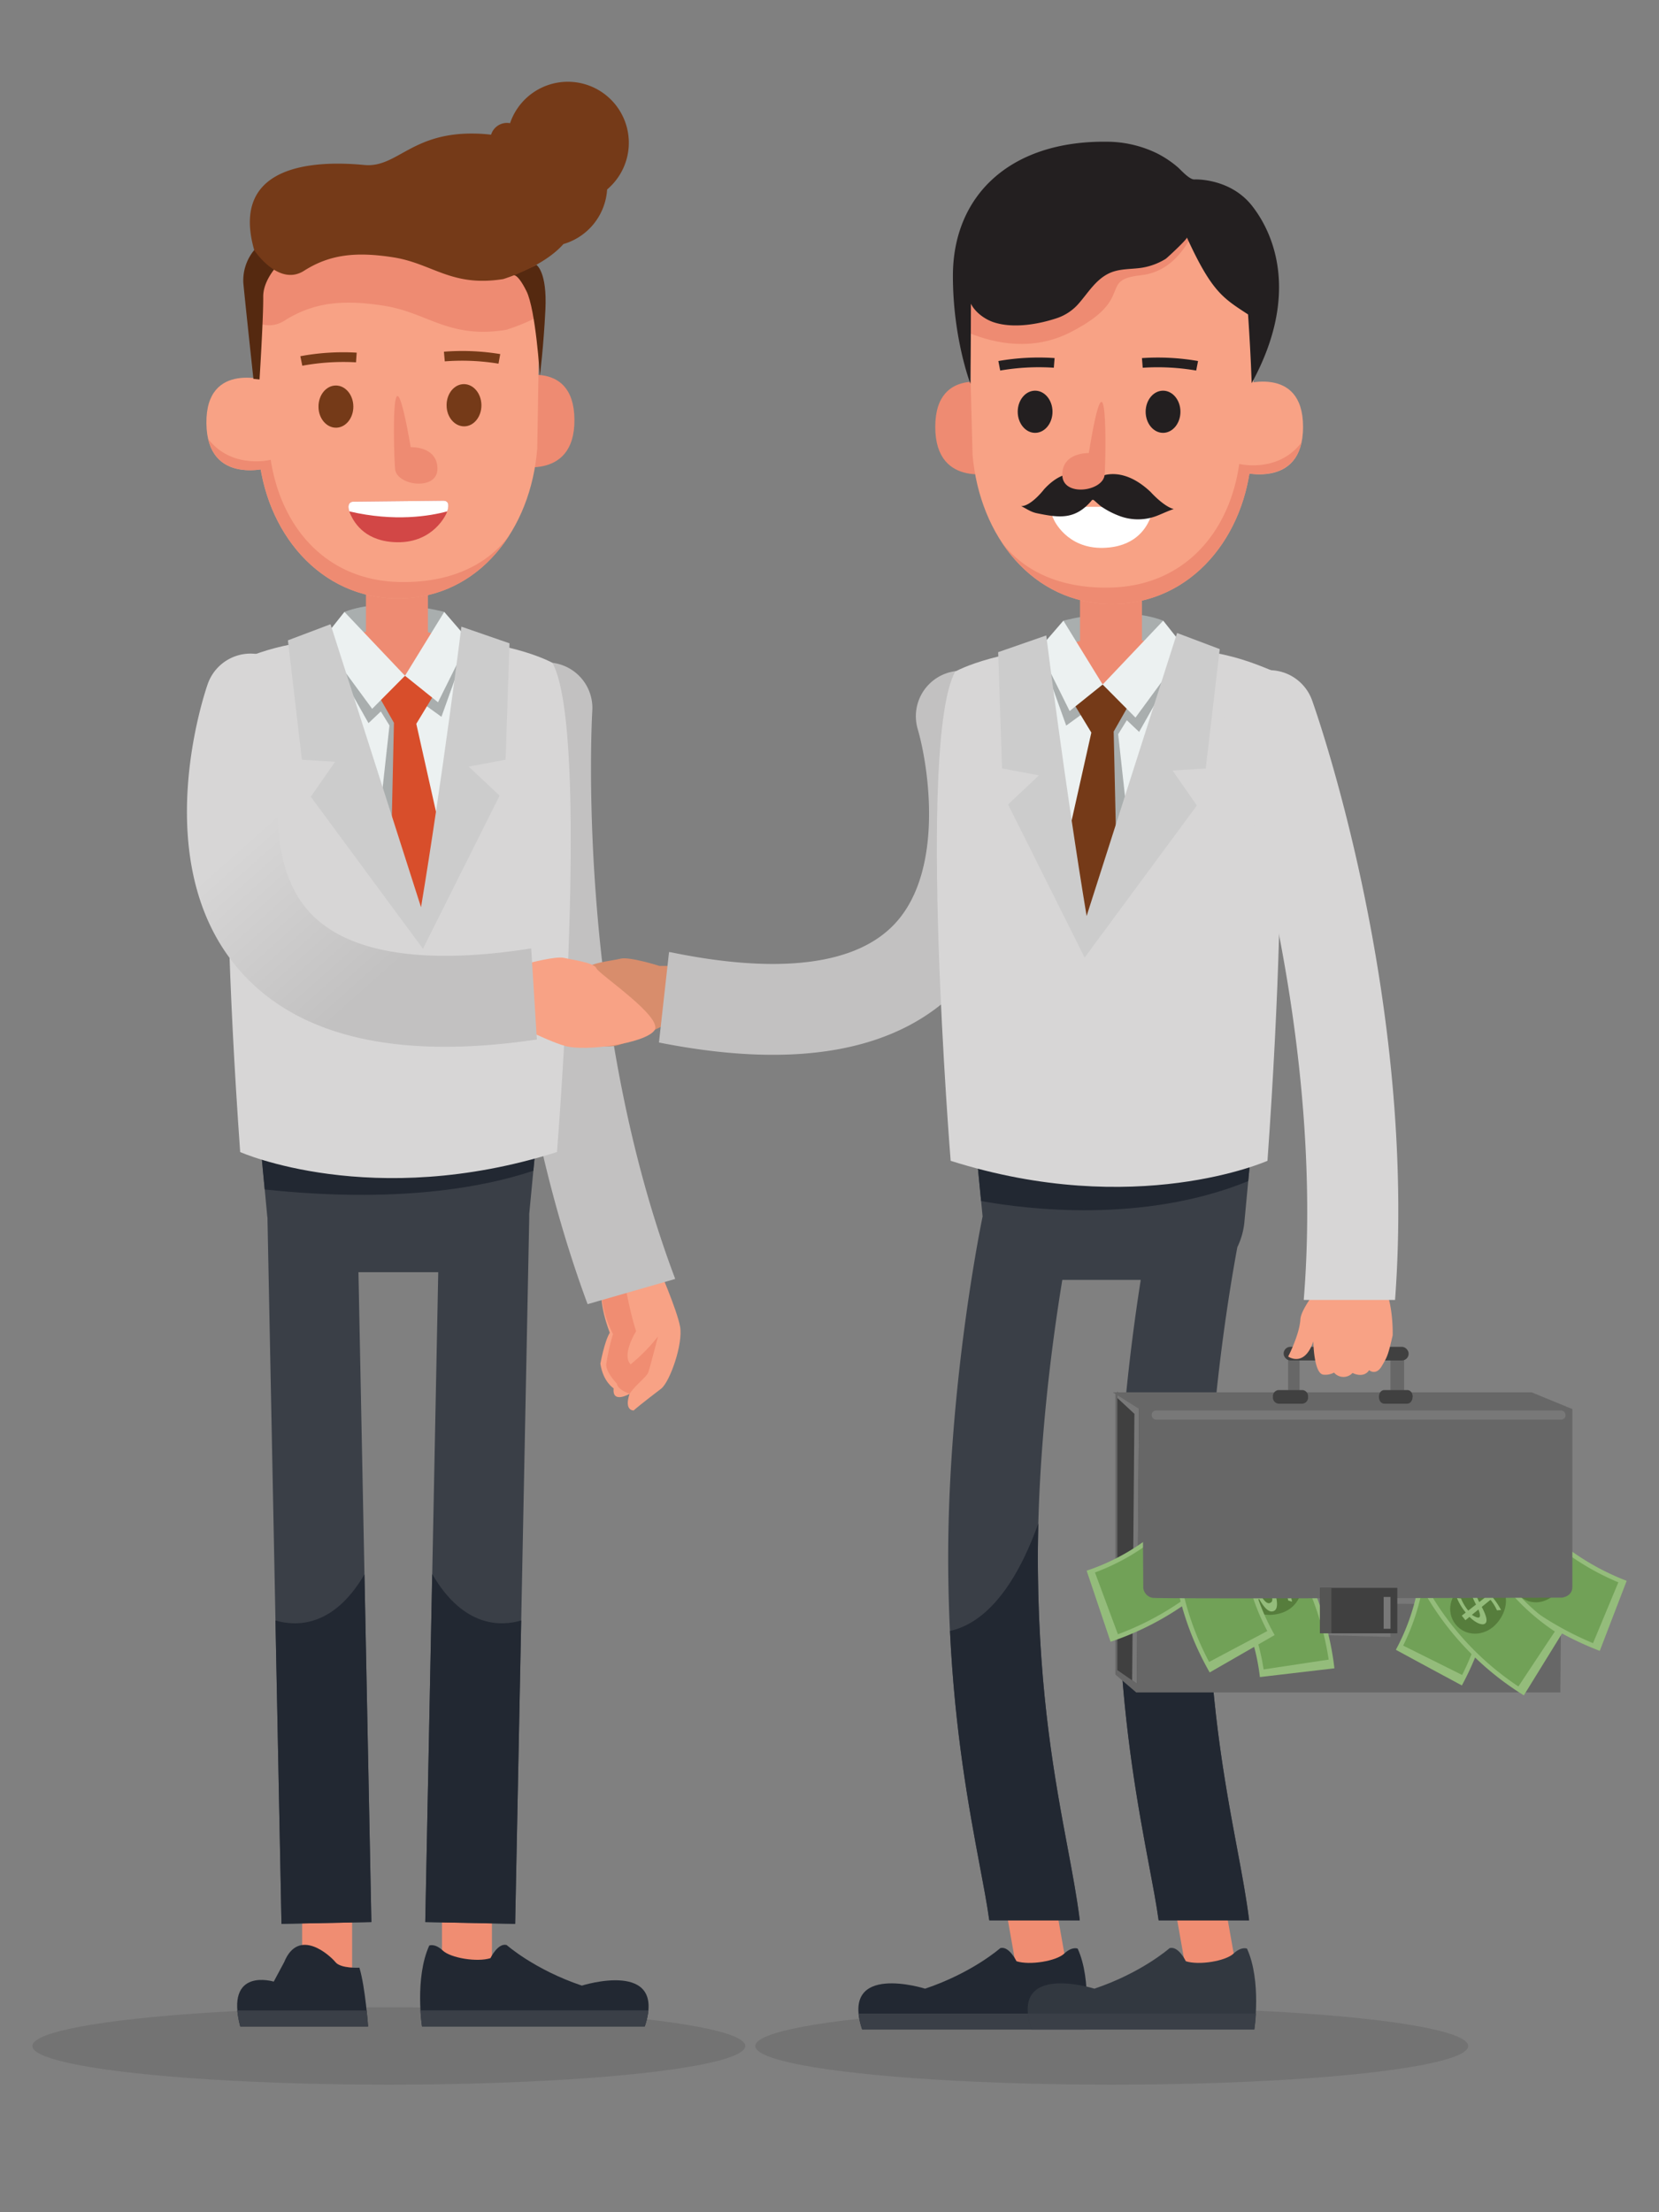<svg xmlns="http://www.w3.org/2000/svg" xmlns:xlink="http://www.w3.org/1999/xlink" id="Layer_1" data-name="Layer 1" viewBox="0 0 600 800"><rect x="0" y="0" width="600" height="800" fill="#808080" stroke="none"/><defs><style>.cls-1{fill:#010101;opacity:0.1;}.cls-2{fill:#f8a285;}.cls-3{fill:#f08d72;}.cls-4{fill:#c2c1c1;}.cls-5{fill:#222832;}.cls-6{fill:#3a3f47;}.cls-7{fill:#a9aeae;}.cls-8{fill:#d7d6d6;}.cls-9{fill:#ee8b72;}.cls-10{fill:#ecf1f1;}.cls-11{fill:#d84e2b;}.cls-12{fill:#ccc;}.cls-13{fill:#552910;}.cls-14{fill:#753a18;}.cls-15{fill:#d24746;}.cls-16{fill:#fff;}.cls-17{fill:#d88d6c;}.cls-18{fill:#323840;}.cls-19{fill:#231f20;}.cls-20{fill:#676767;}.cls-21{fill:#404040;}.cls-22{fill:#787878;}.cls-23{fill:#94bc7b;}.cls-24{fill:#71a157;}.cls-25{fill:#567d3c;}.cls-26{fill:#555554;}.cls-27{fill:url(#linear-gradient);}</style><linearGradient id="linear-gradient" x1="95.42" y1="297.6" x2="142.29" y2="350.22" gradientUnits="userSpaceOnUse"><stop offset="0" stop-color="#d7d6d6"></stop><stop offset="1" stop-color="#c2c1c1"></stop></linearGradient></defs><ellipse class="cls-1" cx="140.62" cy="739.89" rx="128.92" ry="13.98"></ellipse><ellipse class="cls-1" cx="402.08" cy="739.89" rx="128.92" ry="13.98"></ellipse><path class="cls-2" d="M225,450.5c9.36-3.65,12.88,7.15,12.88,7.15s7,16,8.09,22.15-3.57,19.63-6.79,22.34c0,0-8,6.07-10,7.92,0,0-3.56.22-1.49-6,0,0-6.4,3.72-5.75-2,0,0-3.85-2.36-4.8-8.91,0,0,1.4-7.89,3.4-11.21,0,0-4.62-11.29-2.57-18.38C218,463.59,215.66,454.15,225,450.5Z"></path><path class="cls-3" d="M225.93,463.93s2,11.2,4.14,17.46c0,0-5.37,8.52-2,12a64.07,64.07,0,0,0,9.9-10.08s-2.9,11.22-3.5,12.93-4.54,4.48-6.76,7.78c0,0-4.29-1.36-4.62-3.67,0,0-3.9-4-3.86-6.91a80.08,80.08,0,0,1,2.47-11s-6-11.06-3.29-18.82C218.62,463.19,225.59,464.26,225.93,463.93Z"></path><path class="cls-4" d="M244.09,462.19c0,.11.06.21.1.32l-31.68,9.11c-37.85-102.19-31.42-212-31.12-216.65a16.44,16.44,0,0,1,32.82,2.08C214.14,258.13,207.8,365.94,244.09,462.19Z"></path><rect class="cls-3" x="109.28" y="676.47" width="18.07" height="45.52"></rect><rect class="cls-3" x="159.86" y="676.47" width="18.06" height="45.52"></rect><path class="cls-5" d="M133.12,732.83s-1-14.27-3.14-21.26c0,0-6.73.39-8.66-2s-13.31-12.81-18.55,0L99,716.61s-17.8-5.46-12.11,16.22Z"></path><path class="cls-6" d="M86.88,732.83h46.24s-.18-2.9-.55-5.79H85.81A35.1,35.1,0,0,0,86.88,732.83Z"></path><path class="cls-5" d="M183.25,703.38s10,8.89,27.18,14.67c0,0,30.95-9.79,22.76,14.78H152.63s-2.71-17.53,2.62-29.27c0,0,2-.9,4.88,1.81s12.46,4.29,17.25,2.75C177.38,708.12,180.09,702.48,183.25,703.38Z"></path><path class="cls-6" d="M152.06,727a53.34,53.34,0,0,0,.57,5.79h80.56a26.39,26.39,0,0,0,1.34-5.79Z"></path><path class="cls-6" d="M194.08,410.93H93.94l2.69,28.65c0,.25.07.51.11.76s0,.25,0,.38l5.07,255,32.51-.65-4.68-235h28.86l-4.69,235,32.51.65,5.08-255c0-.57,0-1.13,0-1.68Z"></path><path class="cls-5" d="M95.73,430.14l-1.79-18.85H194.08l-1.19,12.09C174.6,429.48,143.32,435.22,95.73,430.14Z"></path><path class="cls-5" d="M188.5,586l-2.19,109.73-32.51-.65,2.51-125.86C167.67,588.8,181.39,588.12,188.5,586Z"></path><path class="cls-5" d="M131.81,569.33l2.5,125.75-32.51.65L99.62,586C106.7,588.11,120.43,588.85,131.81,569.33Z"></path><path class="cls-7" d="M160.67,221.28s-21.2-5.78-36.1,0L123,232.6,164,234.53Z"></path><path class="cls-8" d="M201.44,416.61s12.24-151.49-1.64-176.9c0,0-16.59-9.58-53.87-9.58-37.86,0-48.73,4.27-61.63,9.58,0,0-6.39,51.18,2.56,176.9C86.86,416.61,134.5,437.81,201.44,416.61Z"></path><path class="cls-9" d="M132,228.51h.36V201.05h22.4v27.56l13.11,3.74s-4.32,12-24.67,12c-19.15,0-25.62-12.81-25.62-12.81Z"></path><polygon class="cls-10" points="172.22 231.93 152.54 335.2 114.49 231.93 146.47 244.37 172.22 231.93"></polygon><polygon class="cls-7" points="169.55 231.56 159.65 259.22 147 250.06 142.68 300.64 137.73 290.77 140.86 262.35 137.73 257.29 133.27 261.5 116.41 231.56 146.47 244.37 169.55 231.56"></polygon><polygon class="cls-11" points="157.24 250.73 150.56 261.75 160.31 305.28 153.26 333.1 141.42 308.5 142.47 261.38 137.01 251.75 146.47 244.37 157.24 250.73"></polygon><polygon class="cls-10" points="160.67 221.28 169.55 231.56 158.41 253.96 146.47 244.37 160.67 221.28"></polygon><polygon class="cls-10" points="124.57 221.28 116.41 231.56 134.6 256.33 146.47 244.37 124.57 221.28"></polygon><path class="cls-12" d="M166.87,226.62s-6.92,55.32-14.6,101.46L119.54,225.74l-15.41,5.82,5.06,43.19,12,.72-8.79,12.65,40.58,55,27.7-55.39-11.17-10.5,13.34-2.51,1.42-42.08Z"></path><path class="cls-9" d="M184.54,137s23-8.34,23.21,14.7-22.87,16.44-22.87,16.44Z"></path><path class="cls-2" d="M93.47,163.12c2.14,29.29,22.3,53.61,51,53.3h0c28.69-.3,47.6-25,49.84-54.37L195.2,108c-.3-27.53-23.67-45.39-52.37-45.08h0c-28.7.3-51.69,18.66-51.4,46.19Z"></path><path class="cls-9" d="M138.76,110.55c-15.13-2.36-25.57-1.1-35.88,5.41-4,2.53-7.9,1.85-11.19.08l-.26-7a42.72,42.72,0,0,1,18.27-36,102.84,102.84,0,0,1,17.45.28c9.18.88,14.73-5.78,25.81-9.78,23.87,3.48,42,20.21,42.24,44.41l-.1,6.32a75,75,0,0,1-12,5C162.25,122.66,154.69,113,138.76,110.55Z"></path><path class="cls-2" d="M97.53,137.88S74.4,130,74.65,153.07,97.86,169,97.86,169Z"></path><path class="cls-9" d="M93.85,166.8a22.6,22.6,0,0,0,4.06-.53c3.77,24.49,20.08,43.62,46.49,44.2,24.87.54,36.12-11.61,40-17.21-8.67,13.77-22.47,23-39.9,23.16-26.5.29-45.7-20.43-50.18-46.65-5.68.79-16.27.6-19-11C81.05,166.12,89.07,167,93.85,166.8Z"></path><path class="cls-13" d="M91.65,137S88.3,106,88,102.2a17.19,17.19,0,0,1,4-11.83l11,2.9s-7.88,6.66-7.8,14.06-1.33,29.89-1.33,29.89Z"></path><path class="cls-13" d="M194,95.79s3.93,2.42,3.25,16.2-2,23.87-2,23.87-1.49-23.83-4.85-30.58-4.79-5.7-4.79-5.7Z"></path><path class="cls-14" d="M131.73,59.66c12.05,1.15,17.14-12.17,41-11.33,1.7.06,3.31.19,4.88.38a6,6,0,0,1,5.7-4.26,5.56,5.56,0,0,1,1.16.1A22.06,22.06,0,1,1,222.1,66a22.29,22.29,0,0,1-2.53,2.52,22,22,0,0,1-15.8,19.74C196.42,96.6,182,100.92,182,100.92c-18.74,3-25.52-5.64-39.82-7.87-13.59-2.11-23-1-32.22,4.87s-18-7.41-18-7.41C83.22,60,112.39,57.81,131.73,59.66Z"></path><path class="cls-15" d="M160.33,181.07l-32.59.35s-3.21-.06-.85,4.89c1.49,3.12,5.5,9.6,16.75,9.78,13.34.21,17.82-10.44,17.82-10.44S163.62,181,160.33,181.07Z"></path><path class="cls-16" d="M126.33,184.93c-1.16-3.56,1.41-3.51,1.41-3.51l32.59-.35c2.46,0,1.87,2.53,1.42,3.85C155.5,186.62,142.73,188.78,126.33,184.93Z"></path><path class="cls-14" d="M161.52,146.61c0,4.22,2.9,7.6,6.38,7.57s6.26-3.49,6.21-7.7-2.9-7.6-6.38-7.57S161.47,142.4,161.52,146.61Z"></path><path class="cls-14" d="M115.19,147.11c0,4.21,2.9,7.6,6.38,7.56s6.26-3.48,6.22-7.7-2.9-7.6-6.38-7.56S115.15,142.89,115.19,147.11Z"></path><path class="cls-14" d="M180.29,131.51l.63-3.46a84.21,84.21,0,0,0-20.37-.86l.31,3.49A81.82,81.82,0,0,1,180.29,131.51Z"></path><path class="cls-14" d="M109.33,132.26l-.71-3.44A84.09,84.09,0,0,1,129,127.53l-.24,3.5A82.1,82.1,0,0,0,109.33,132.26Z"></path><path class="cls-9" d="M148.54,161.71s9.58-.45,9.67,7.74-14.79,6.24-15.32.16S141.06,118.62,148.54,161.71Z"></path><path class="cls-17" d="M248.87,349.31H238.52s-10.84-3.44-14.07-2.63S213,348.18,212,350.45s-27.5,12.8-23.78,17.81,27.58,12,35.34,9.7,22.22-10.11,22.22-10.11l7.07-4.82Z"></path><path class="cls-4" d="M331.92,263.74c3.8,12.93,9.75,50.73-8.12,70.12-17.49,19-53.86,16.17-81.29,10.48-.18,0-.36,0-.54-.09L238.32,377c50.81,10.08,87.74,3,109.77-21,34.13-37.21,16.13-99.07,15.34-101.69a16.44,16.44,0,0,0-31.51,9.4Z"></path><rect class="cls-3" x="365.26" y="675.04" width="18.01" height="45.4" transform="translate(-115.92 75.94) rotate(-10.04)"></rect><rect class="cls-3" x="426.51" y="675.04" width="18.01" height="45.4" transform="translate(-114.99 86.63) rotate(-10.04)"></rect><path class="cls-6" d="M436.63,568.5c-.56-51.22,7.86-101.27,10.87-117.49a26.68,26.68,0,0,0,2.51-8.64l2.68-28.57H352.83l2.54,26.09c-1.73,8.55-13.09,67-12.42,129,.52,47.71,6.77,81,11.33,105.37,1.39,7.4,2.63,14,3.5,19.92h32.73c-1-7.9-2.55-16.26-4.36-25.9-4.58-24.45-10.29-54.87-10.77-99.74-.46-42,5.13-83.29,8.82-105.7h28.37c-3.84,24.39-8.82,64.41-8.37,106.05.52,47.71,6.77,81,11.33,105.37,1.39,7.4,2.62,14,3.5,19.92h32.73c-1-7.9-2.55-16.26-4.36-25.9C442.82,643.79,437.11,613.37,436.63,568.5Z"></path><path class="cls-5" d="M451.44,427.12l1.25-13.32H352.83l2,20.52C371.3,437.32,413.48,442.58,451.44,427.12Z"></path><path class="cls-5" d="M375.38,568.5c-.07-5.89,0-11.76.14-17.57-10,27.83-22.33,36.75-31.95,38.87,1.78,36.77,6.85,64,10.71,84.6,1.39,7.4,2.63,13.61,3.5,20.1h32.73c-1-7.93-2.55-16.44-4.36-26.08C381.57,644,375.86,613.37,375.38,568.5Z"></path><path class="cls-5" d="M447.4,668.42c-4.58-24.45-10.29-55-10.77-99.83,0-3.89,0-7.81,0-11.67C426.34,582,414,589,404.84,590.19c1.79,36.58,6.84,63.69,10.69,84.22,1.39,7.4,2.62,13.6,3.5,20.09h32.73C450.78,686.57,449.21,678.06,447.4,668.42Z"></path><path class="cls-5" d="M361.76,704.5s-10,8.88-27.18,14.66c0,0-30.95-9.79-22.76,14.78h80.56s2.71-17.52-2.62-29.26c0,0-2-.91-4.87,1.8s-12.47,4.29-17.26,2.76C367.63,709.24,364.92,703.59,361.76,704.5Z"></path><path class="cls-6" d="M393,728.16a53.31,53.31,0,0,1-.57,5.78H311.82a26.45,26.45,0,0,1-1.34-5.78Z"></path><path class="cls-18" d="M423,704.5s-10,8.88-27.19,14.66c0,0-30.95-9.79-22.76,14.78h80.57s2.7-17.52-2.62-29.26c0,0-2-.91-4.88,1.8s-12.47,4.29-17.25,2.76C428.89,709.24,426.18,703.59,423,704.5Z"></path><path class="cls-6" d="M454.21,728.16a56.71,56.71,0,0,1-.57,5.78H373.07a26.93,26.93,0,0,1-1.33-5.78Z"></path><path class="cls-7" d="M384.59,224.45s21.2-5.78,36.1,0l1.53,11.32-41,1.93Z"></path><path class="cls-8" d="M343.82,419.78s-12.25-151.49,1.63-176.9c0,0,16.6-9.58,53.88-9.58,37.86,0,48.73,4.27,61.63,9.58,0,0,6.38,51.18-2.56,176.9C458.4,419.78,410.76,441,343.82,419.78Z"></path><path class="cls-9" d="M413.31,231.68H413V204.22h-22.4v27.56l-13.12,3.74s4.33,12,24.68,12c19.15,0,25.61-12.81,25.61-12.81Z"></path><polygon class="cls-10" points="373.04 235.1 392.72 338.38 430.77 235.1 398.79 247.54 373.04 235.1"></polygon><polygon class="cls-7" points="375.71 234.73 385.61 262.39 398.25 253.23 402.58 303.81 407.53 293.94 404.4 265.52 407.53 260.46 411.98 264.68 428.84 234.73 398.79 247.54 375.71 234.73"></polygon><polygon class="cls-14" points="388.02 253.9 394.7 264.92 384.95 308.45 391.99 336.27 403.83 311.67 402.78 264.55 408.25 254.92 398.79 247.54 388.02 253.9"></polygon><polygon class="cls-10" points="384.59 224.45 375.71 234.73 386.85 257.13 398.79 247.54 384.59 224.45"></polygon><polygon class="cls-10" points="420.69 224.45 428.84 234.73 410.66 259.5 398.79 247.54 420.69 224.45"></polygon><path class="cls-12" d="M378.39,229.79s6.92,55.32,14.6,101.46l32.72-102.34,15.42,5.82-5.06,43.19-12,.72,8.79,12.65-40.59,55-27.69-55.39,11.17-10.5-13.34-2.51L361,235.84Z"></path><path class="cls-9" d="M361.25,139.38s-23-8.1-23,15,23,16.19,23,16.19Z"></path><path class="cls-2" d="M452.6,164.58c-1.83,29.31-21.73,53.84-50.43,53.84h0c-28.69,0-47.86-24.53-50.42-53.84l-1.46-54.05c0-27.53,23.19-45.64,51.88-45.64h0c28.7,0,51.89,18.11,51.89,45.64Z"></path><path class="cls-9" d="M387.13,120.16c24.08-12.28,9.58-18.91,25.55-20.63,11.75-1.27,18.84-12,22.35-25.08-8.94-6.13-20.37-9.56-32.86-9.56-28.69,0-51.88,18.11-51.88,45.64l.27,9.92C359.89,124.25,373.55,127.09,387.13,120.16Z"></path><path class="cls-2" d="M448.27,139.38s23-8.1,23,15-23,16.19-23,16.19Z"></path><path class="cls-9" d="M452.26,168.26a21.91,21.91,0,0,1-4.07-.49c-3.5,24.54-19.61,43.83-46,44.69-24.86.81-36.23-11.21-40.14-16.77,8.81,13.67,22.71,22.73,40.14,22.73,26.5,0,45.48-20.91,49.68-47.18,5.69.73,16.28.43,18.83-11.23C465.05,167.44,457,168.44,452.26,168.26Z"></path><path class="cls-16" d="M382.21,183.31h32.54s3.21-.1.91,4.87c-1.45,3.13-5.4,9.65-16.63,9.94-13.32.36-17.91-10.23-17.91-10.23S378.92,183.31,382.21,183.31Z"></path><path class="cls-16" d="M416.2,186.79c1.11-3.56-1.45-3.48-1.45-3.48H382.21c-2.46,0-1.85,2.54-1.39,3.86C387.08,188.8,399.86,190.81,416.2,186.79Z"></path><path class="cls-19" d="M397,172.78s8.17-5.28,19.17,5.16c0,0,4.66,5.22,8.35,6.15-2.12.64-5.25,2.21-7,2.76a18.93,18.93,0,0,1-13-.4,30.56,30.56,0,0,1-6.11-3.19c-.66-.41-2.81-2.49-3-2.49H395c-6.08,7.37-11.95,6.47-20,4.83-2.43-.5-4.09-1.88-5.71-2.56,3.68,0,8.35-6.14,8.35-6.14,8.84-9.58,15.48-4.12,15.48-4.12S395.27,174.69,397,172.78Z"></path><path class="cls-19" d="M380.65,148.9c0,4.21-2.82,7.63-6.29,7.63s-6.29-3.42-6.29-7.63,2.81-7.62,6.29-7.62S380.65,144.69,380.65,148.9Z"></path><path class="cls-19" d="M426.92,148.9c0,4.21-2.82,7.63-6.29,7.63s-6.29-3.42-6.29-7.63,2.82-7.62,6.29-7.62S426.92,144.69,426.92,148.9Z"></path><path class="cls-19" d="M361.74,134l-.67-3.44a84.45,84.45,0,0,1,20.34-1.07l-.28,3.49A82.44,82.44,0,0,0,361.74,134Z"></path><path class="cls-19" d="M432.62,134l.67-3.44A84.39,84.39,0,0,0,413,129.5l.28,3.49A82.32,82.32,0,0,1,432.62,134Z"></path><path class="cls-9" d="M393.78,163.84s-9.59-.35-9.59,7.83,14.84,6.08,15.31,0S400.78,120.73,393.78,163.84Z"></path><path class="cls-19" d="M452.67,138.59s-.19-8.48-1.29-24.88c-9-5.89-13.09-8.1-22.12-27.82.1.66-7.25,7.47-7.7,7.74A23.45,23.45,0,0,1,413,96.82c-4,.61-8.24.24-12,2.07-4.74,2.31-7.43,6.93-10.77,10.76a18,18,0,0,1-8.2,5.47c-6.7,2.2-15.38,3.65-22.26,1.54-3.35-1-7-3.59-8.63-6.82,0,0,0,15.48-.18,28.93,0,0-6.33-16.4-6.33-39,0-29.1,20.71-49,55.89-48.52a41.74,41.74,0,0,1,17.88,4.18,37.39,37.39,0,0,1,7.37,4.88c1.29,1.07,4.4,4.77,6.32,4.58,0,0,12.81-.57,20.76,9.58C461.51,85.52,469.62,107.63,452.67,138.59Z"></path><polygon class="cls-20" points="564.32 612.03 410.93 612.03 403.4 605.58 403.4 503.5 550.34 503.5 565.19 513.01 564.32 612.03"></polygon><polygon class="cls-21" points="411.15 608.84 404.09 603.95 404.09 503.3 411.95 509.11 411.15 608.84"></polygon><polygon class="cls-22" points="404.09 503.3 411.95 509.11 411.15 608.84 409.46 607.67 410.28 511.29 404.09 505.53 404.09 503.3"></polygon><path class="cls-22" d="M414.78,572.56s-.33,7.16,3.29,7.6,56.86.07,56.86.07v11l27.95.72v-12l62.06.44-.12-6.52Z"></path><path class="cls-23" d="M524.62,554.67l22.27-15.49a89.48,89.48,0,0,0,41.42,32.49q-4.87,12.68-9.73,25.33A116.61,116.61,0,0,1,524.62,554.67Z"></path><path class="cls-24" d="M527.85,556.37,547,542.21a91.26,91.26,0,0,0,38.3,30l-9.16,22A115.07,115.07,0,0,1,527.85,556.37Z"></path><path class="cls-25" d="M550.2,577.63c-4.37-3.42-4.29-10-.2-14.23s10-5.26,13.39-2.59,3.81,8.61.67,13.61S554.56,581.06,550.2,577.63Z"></path><path class="cls-23" d="M553.11,562.48c-1.05,1.16-.15,3.22,2.34,6.14.07.08.34.32.33.33l-2.26,2.82-.32-.25a16.35,16.35,0,0,1-3.15-3.32l-1.43.25a20.22,20.22,0,0,0,3.81,3.92l.38.3-1.13,1.41c.53.43,1.07.85,1.61,1.27.38-.51.77-1,1.16-1.52,2.59,1.59,5.2,2,6,.89s-.61-3.19-2.49-5.42c.82-1.08,1.65-2.15,2.48-3.23a17.26,17.26,0,0,1,3.09,3.13l1.37-.46a24.38,24.38,0,0,0-3.76-3.58l1.19-1.55c-.47-.36-.94-.72-1.4-1.09l-1.25,1.57C556,561.48,554.1,561.4,553.11,562.48Zm4.82,10.65c-.33.45-1.8.15-2.76-.24l1.87-2.42C557.55,571.39,558.35,572.55,557.93,573.13Zm1-8.12c-.75,1-1.5,1.89-2.26,2.83-1.9-2.17-1.63-2.7-1.09-3.35S557.36,564.05,558.92,565Z"></path><path class="cls-23" d="M401.65,593.71,393,568a77.71,77.71,0,0,0,41.34-32.6l23,14.35A104.88,104.88,0,0,1,401.65,593.71Z"></path><path class="cls-24" d="M404.31,591q-4.15-11.17-8.3-22.35a79.42,79.42,0,0,0,38.36-30.25q9.9,6.63,19.82,13.26A103.33,103.33,0,0,1,404.31,591Z"></path><path class="cls-25" d="M431.59,574.32c-4.52,3.57-11,1.95-14.09-3.09s-2.57-11,.84-13.69,9.33-1.8,13.52,2.37S436.11,570.76,431.59,574.32Z"></path><path class="cls-23" d="M417.41,568c.86,1.3,3.13.92,6.63-.86.1,0,.4-.26.41-.25l2.21,2.86-.34.26a17.05,17.05,0,0,1-4.08,2.33c0,.49-.09,1-.14,1.46a20.42,20.42,0,0,0,4.86-2.84l.4-.31,1.1,1.44c.56-.43,1.11-.87,1.66-1.31l-1.2-1.48c2.23-2.21,3.3-4.7,2.36-5.72s-3.29-.08-5.95,1.27l-2.56-3.17a17.72,17.72,0,0,1,3.82-2.34l-.12-1.45a25.82,25.82,0,0,0-4.42,2.89c-.41-.51-.82-1-1.22-1.52l-1.41,1.11,1.23,1.6C417.18,565,416.6,566.74,417.41,568Zm11.69-2.29c.36.42-.3,1.8-.93,2.66L426.25,566C427.29,565.68,428.63,565.14,429.1,565.69Zm-7.73-2.81,2.21,2.87c-2.61,1.37-3.07,1-3.56.29S420,564.19,421.37,562.88Z"></path><path class="cls-23" d="M482.61,603.31l-26.95,3.16a77.71,77.71,0,0,0-23.45-47.13L451,539.73A104.92,104.92,0,0,1,482.61,603.31Z"></path><path class="cls-24" d="M480.53,600.16,457,603.71A79.34,79.34,0,0,0,435.19,560l17-16.68A103.19,103.19,0,0,1,480.53,600.16Z"></path><path class="cls-25" d="M469.76,570c2.56,5.15-.36,11.18-5.91,13.16s-11.27.27-13.23-3.63.15-9.5,5.09-12.74S467.19,564.88,469.76,570Z"></path><path class="cls-23" d="M460.64,582.61c1.45-.57,1.54-2.86.52-6.65,0-.11-.17-.45-.16-.46l3.25-1.57.19.38a17.1,17.1,0,0,1,1.45,4.47l1.4.43a20.52,20.52,0,0,0-1.79-5.34l-.22-.44,1.63-.79c-.31-.64-.62-1.27-.94-1.89l-1.7.87c-1.71-2.63-3.91-4.2-5.11-3.48s-.76,3.2,0,6.08l-3.63,1.86a18.38,18.38,0,0,1-1.5-4.22l-1.45-.18a26.2,26.2,0,0,0,1.93,4.92l-1.73.89c.27.53.53,1.07.79,1.6l1.81-.87C457.64,582.23,459.27,583.16,460.64,582.61Zm.16-11.9c.48-.27,1.7.66,2.41,1.45l-2.72,1.39C460.42,572.48,460.16,571.06,460.8,570.71Zm-4.34,7,3.26-1.58c.81,2.84.34,3.2-.44,3.55S457.48,579.28,456.46,577.7Z"></path><path class="cls-23" d="M528.71,609.5q-12-6.43-23.88-12.89a77.79,77.79,0,0,0,7.87-52.05l26.61-5.28A104.9,104.9,0,0,1,528.71,609.5Z"></path><path class="cls-24" d="M528.81,605.72l-21.34-10.63a79.42,79.42,0,0,0,7.3-48.3l23.53-3.88A103.26,103.26,0,0,1,528.81,605.72Z"></path><path class="cls-25" d="M537.29,574.88c-.86,5.69-6.71,9-12.39,7.38s-9.39-6.25-8.75-10.56,5.57-7.7,11.48-7.52S538.15,569.18,537.29,574.88Z"></path><path class="cls-23" d="M522.6,579.94c1.52.37,2.91-1.46,4.25-5.15,0-.11.11-.47.13-.47l3.57.58s-.07.4-.07.42a16.89,16.89,0,0,1-1.38,4.49L530,581a20.5,20.5,0,0,0,1.6-5.4c0-.05.07-.49.07-.49l1.79.29c.12-.69.22-1.39.32-2.09l-1.89-.26c.11-3.13-.8-5.68-2.19-5.78s-2.46,2.19-3.47,5l-4-.56a18.56,18.56,0,0,1,1.19-4.32l-1.08-1a26.2,26.2,0,0,0-1.25,5.13l-1.93-.27q-.12.88-.27,1.77l2,.32C520.36,577.9,521.17,579.6,522.6,579.94Zm7-9.66c.54.06,1,1.52,1.14,2.58l-3-.43C528.23,571.51,528.85,570.2,529.57,570.28ZM522,573.52l3.58.58c-1,2.79-1.57,2.81-2.4,2.65S521.93,575.39,522,573.52Z"></path><path class="cls-23" d="M425.09,534.87l26.75,4.57A77.77,77.77,0,0,0,461,591.28L437.5,604.8A104.9,104.9,0,0,1,425.09,534.87Z"></path><path class="cls-24" d="M426.19,538.48l23.63,3.25a79.3,79.3,0,0,0,8.53,48.1L437.29,601A103.37,103.37,0,0,1,426.19,538.48Z"></path><path class="cls-25" d="M428,570.42c-1-5.67,3.49-10.63,9.38-11s10.89,2.93,11.67,7.21-2.83,9.08-8.48,10.79S429,576.09,428,570.42Z"></path><path class="cls-23" d="M440.32,560.93c-1.55.14-2.29,2.31-2.37,6.24,0,.11,0,.47,0,.48l-3.56.59s-.07-.39-.07-.42a16.71,16.71,0,0,1-.13-4.7c-.41-.26-.82-.53-1.22-.81a19.8,19.8,0,0,0,.21,5.63l.08.49-1.79.3c.12.69.24,1.39.37,2.08l1.88-.36c.89,3,2.57,5.13,3.92,4.78s1.63-2.86,1.7-5.84l4-.76a17.62,17.62,0,0,1,.25,4.47l1.34.58a26,26,0,0,0-.46-5.26l1.91-.36c-.11-.59-.21-1.18-.31-1.77l-2,.33C443.1,562.15,441.79,560.79,440.32,560.93Zm-3.51,11.37c-.53.13-1.44-1.11-1.9-2.07l3-.57C437.68,570.71,437.52,572.15,436.81,572.3Zm6.14-5.48-3.58.59c0-2.95.58-3.16,1.43-3.28S442.42,565,443,566.82Z"></path><path class="cls-23" d="M506.9,557.55l25.7-8.72A77.77,77.77,0,0,0,565.37,590l-14.25,23.09A105,105,0,0,1,506.9,557.55Z"></path><path class="cls-24" d="M509.6,560.2q11.14-4.22,22.31-8.4A79.41,79.41,0,0,0,562.33,590q-6.6,9.93-13.18,19.87A103.24,103.24,0,0,1,509.6,560.2Z"></path><path class="cls-25" d="M526.42,587.4c-3.58-4.5-2-11,3-14.1s11-2.62,13.69.78,1.85,9.32-2.31,13.53S530,591.91,526.42,587.4Z"></path><path class="cls-23" d="M532.71,573.2c-1.3.86-.91,3.12.89,6.62,0,.1.26.4.24.41L531,582.45l-.26-.34a17.13,17.13,0,0,1-2.35-4.07l-1.46-.13a20.07,20.07,0,0,0,2.87,4.85s.3.39.3.39l-1.43,1.11c.44.56.87,1.11,1.32,1.66l1.48-1.21c2.22,2.22,4.7,3.28,5.72,2.34s.07-3.3-1.29-5.95l3.16-2.57a18.19,18.19,0,0,1,2.35,3.81l1.45-.13a25.65,25.65,0,0,0-2.91-4.41l1.51-1.23c-.37-.46-.75-.93-1.11-1.4l-1.59,1.24C535.73,573,533.93,572.38,532.71,573.2ZM535,584.87c-.41.36-1.8-.29-2.66-.91l2.37-1.93C535.05,583.06,535.59,584.4,535,584.87Zm2.78-7.74L535,579.36c-1.38-2.61-1-3.07-.31-3.57S536.5,575.8,537.82,577.13Z"></path><path class="cls-20" d="M402.46,503.5l10.62,6.72.4,64a4.1,4.1,0,0,0,3.36,3.6c3.05.44,148.09-.08,148.09-.08s3.73-.38,3.73-3.85V509.55l-14.77-6.05Z"></path><rect class="cls-21" x="477.4" y="574.21" width="27.95" height="16.44"></rect><rect class="cls-26" x="477.4" y="574.21" width="4.11" height="16.44"></rect><rect class="cls-22" x="416.55" y="510.08" width="149.64" height="3.29" rx="1.52"></rect><rect class="cls-20" x="502.88" y="490.34" width="4.93" height="13.16"></rect><rect class="cls-20" x="465.88" y="491.17" width="4.11" height="13.16"></rect><rect class="cls-22" x="500.42" y="577.5" width="2.47" height="11.51"></rect><path class="cls-21" d="M473.07,505.14a2.23,2.23,0,0,1-2,2.47h-8.69a2.23,2.23,0,0,1-2-2.47h0a2.22,2.22,0,0,1,2-2.46h8.69a2.22,2.22,0,0,1,2,2.46Z"></path><path class="cls-21" d="M510.87,505.14c0,1.44-.86,2.47-1.92,2.47h-8.32c-1.06,0-1.92-1-1.92-2.47h0c0-1.44.86-2.46,1.92-2.46H509c1.06,0,1.92,1,1.92,2.46Z"></path><rect class="cls-21" x="464.24" y="487.05" width="45.22" height="4.93" rx="2.44"></rect><path class="cls-2" d="M488.73,456.34c-7.53-.48-9.94,6.92-9.94,6.92s-8.21,9.43-8.48,13.83c-.36,5.66-4.42,13.47-4.42,13.47s5.81,4.14,9.09-5.46c0,0,.15,11.44,3.55,12a6.65,6.65,0,0,0,3.94-.73,4.49,4.49,0,0,0,6.7.13s3.9,2.12,6-1c0,0,2.43,2.09,4.51-1.39s2.3-3.9,4-11.21c0,0,.47-15.16-5.21-20.88C498.41,462.1,496.27,456.82,488.73,456.34Z"></path><path class="cls-8" d="M471.54,469.76c0,.11,0,.22,0,.33h33c8.11-108.68-28.43-212.42-30-216.81a16.44,16.44,0,1,0-31,11.07C443.9,265.37,479.8,367.22,471.54,469.76Z"></path><path class="cls-2" d="M181.14,348.4h9.71s10.16-2.73,13.19-2,10.77,1.66,11.68,3.79,24.44,17.75,20.95,22.46-25,7.71-32.33,5.59S183,368.72,183,368.72l-5.59-7Z"></path><path class="cls-27" d="M75.15,247.3a16.41,16.41,0,0,1,19.68-10.39c5.31,10.36,7.63,22.82,8.62,31.06-3.78,16.72-6.24,44.32,7.43,60.68,16.55,19.79,53,18.76,80.69,14.4.18,0,.36,0,.54-.06l2.06,32.92c-51.23,7.6-87.78-1.23-108.63-26.3C53.26,310.79,74.24,249.88,75.15,247.3Z"></path></svg>